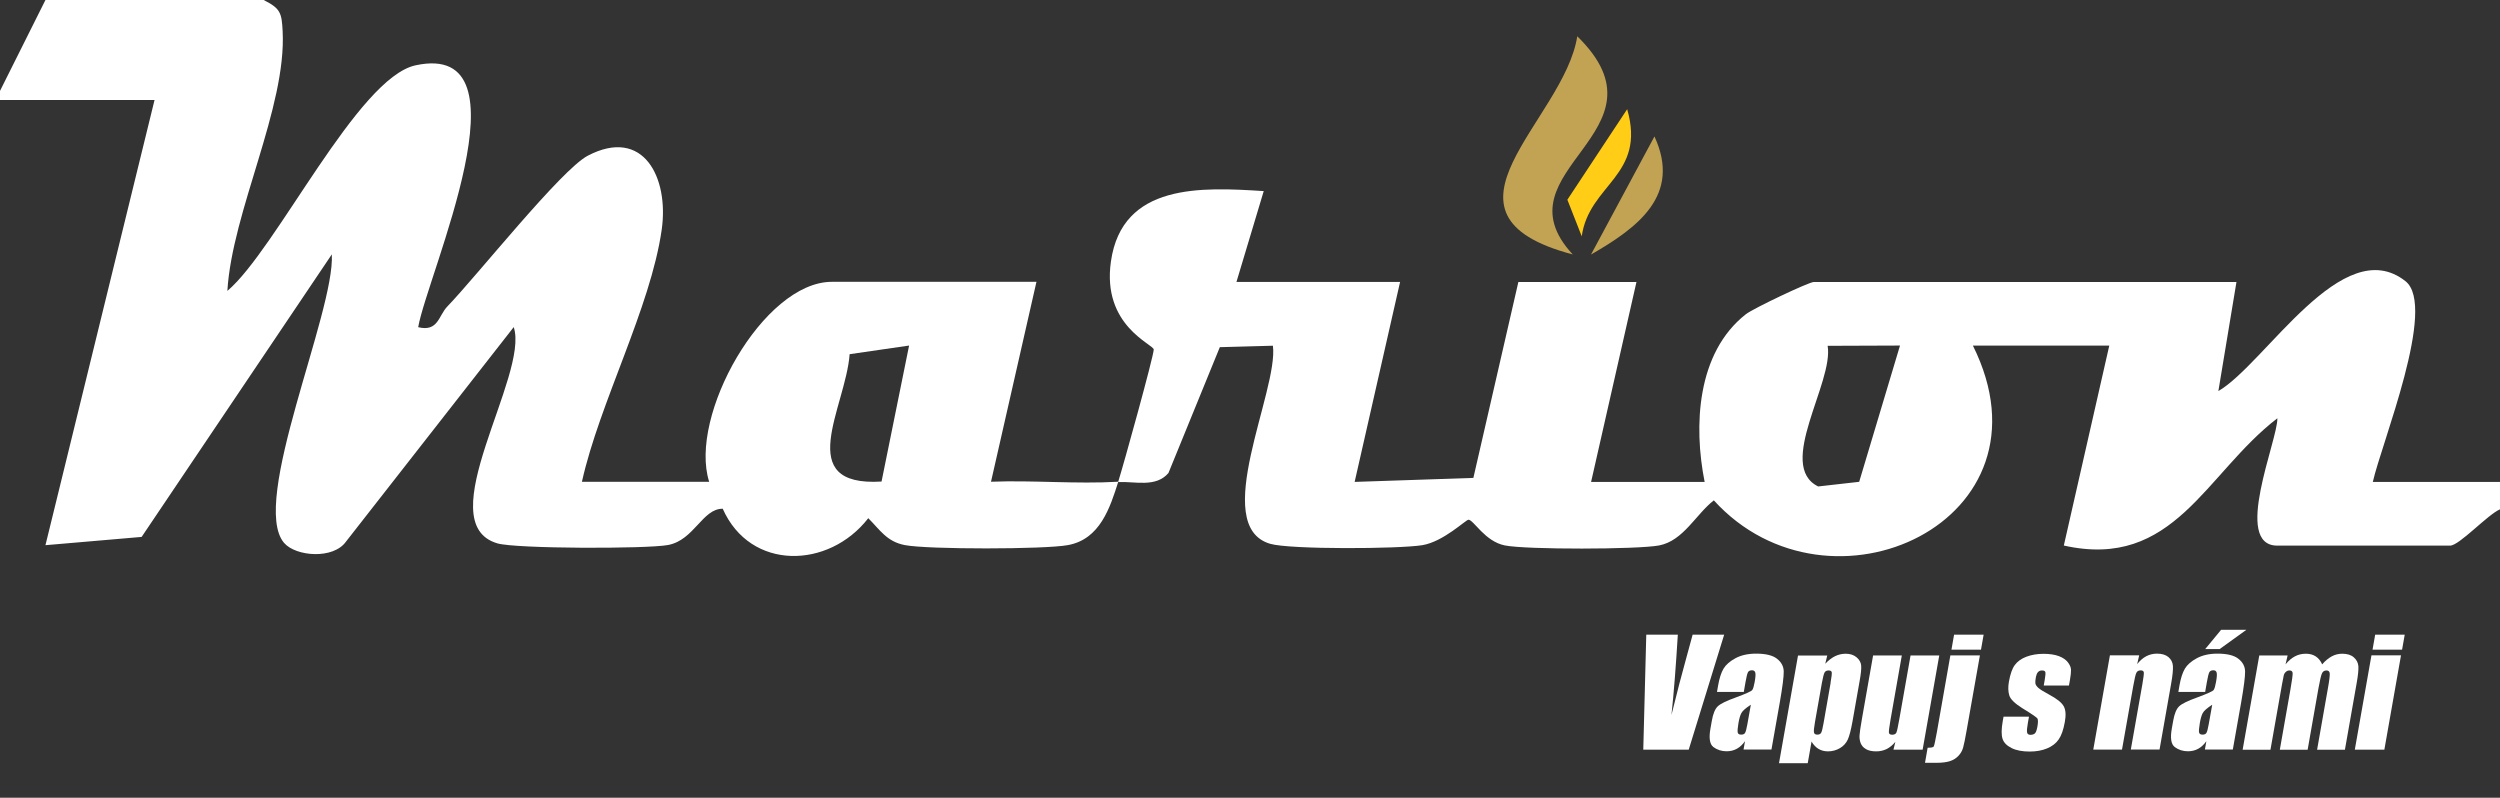 <?xml version="1.0" encoding="UTF-8"?>
<svg id="Vrstva_1" data-name="Vrstva 1" xmlns="http://www.w3.org/2000/svg" viewBox="0 0 275 87.75">
  <rect x="0" y="0" width="275" height="87.75" fill="#333333" stroke="none"/>
  <defs>
    <style>
      .cls-1 {
        fill: #fff;
      }

      .cls-2 {
        fill: #ffcd15;
      }

      .cls-3 {
        fill: #c2a354;
      }
    </style>
  </defs>
  <g>
    <path class="cls-1" d="M29,0c1.85.93,1.99,1.41,2.09,3.43.44,8.41-5.55,19.8-6.08,28.57,5.38-4.55,14.32-23.46,20.72-24.82,12.96-2.77,1.28,23.05.27,28.81,2.21.54,2.23-1.27,3.21-2.28,3.28-3.4,12.51-15.04,15.44-16.58,6.13-3.21,8.95,2.41,8.14,8.12-1.22,8.59-6.85,19.06-8.78,27.75h14c-2.31-7.23,5.95-22,13.5-22h22.5l-5,21.99c4.63-.18,9.37.27,14,0-.91,2.87-2.01,6.32-5.53,6.97-2.54.48-15.44.49-17.95,0-1.98-.38-2.73-1.67-4.02-2.96-4.34,5.6-12.97,5.82-16.01-1.04-2.23-.02-3.14,3.45-6.01,3.99-2.35.44-16.75.42-18.78-.18-7.59-2.23,3.56-18.53,1.8-23.79l-18.43,23.57c-1.39,2.01-5.54,1.67-6.83.17-3.82-4.45,5.61-25.41,5.25-31.74l-20.92,31.08-10.58.91L17,11H0v-1L5,0h24ZM100,38.01l-6.54.95c-.43,5.85-6.32,14.61,3.51,14.01l3.03-14.96Z"/>
    <path class="cls-1" d="M123,53c.58-1.83,3.9-13.8,3.91-14.55,0-.58-5.72-2.6-4.71-9.68,1.23-8.66,9.99-8.18,16.81-7.75l-3,9.99h18l-5,22,13.06-.44,4.95-21.55h12.99s-4.99,21.99-4.99,21.99h12.49c-1.23-6.17-.87-14.21,4.54-18.45.82-.64,6.94-3.54,7.46-3.54h46.5l-1.99,12c5.17-3.02,13.66-17.56,20.58-12.09,3.51,2.77-2.63,17.81-3.59,22.08h14v3.01c-1.37.58-4.49,4-5.5,4h-19c-4.98,0,.06-11.63,0-14.01-7.93,6.09-11.37,16.71-23.49,14l5-21.99h-15c9.6,19.3-15.79,31.01-28.5,17.02-1.98,1.54-3.35,4.45-6.02,4.96-2.38.45-14.61.47-16.96,0-2.2-.43-3.45-2.83-4.01-2.83-.29,0-2.74,2.41-5.07,2.8-2.57.42-14.56.49-16.74-.15-6.71-1.97.94-16.86.3-21.79l-5.84.16-5.65,13.84c-1.39,1.64-3.73.9-5.51,1ZM209,38.01l-7.96.03c.69,4.02-5.7,13.19-1.04,15.47l4.51-.51,4.49-14.99Z"/>
    <path class="cls-3" d="M173,27.99c-16.77-4.43-.94-14.71.5-24,10.82,10.59-9.14,14.68-.5,24Z"/>
    <path class="cls-3" d="M175.01,28l6.98-12.99c2.99,6.47-1.84,10.03-6.98,12.99Z"/>
    <path class="cls-2" d="M173.99,25.99l-1.58-4.02,6.58-9.96c2.11,7.34-4.19,8.22-5,13.99Z"/>
  </g>
  <g>
    <path class="cls-1" d="M189.66,69.81l-3.9,12.65h-5l.33-12.65h3.47c-.21,3.48-.44,6.43-.7,8.84.6-2.44,1.16-4.6,1.69-6.49l.64-2.35h3.47Z"/>
    <path class="cls-1" d="M191.83,76.11h-2.96l.12-.7c.14-.8.34-1.42.6-1.86.26-.43.7-.82,1.32-1.15.62-.33,1.37-.5,2.26-.5,1.07,0,1.84.19,2.31.57.48.38.72.84.73,1.39.01.55-.13,1.68-.43,3.39l-.92,5.2h-3.07l.16-.92c-.26.37-.56.65-.89.83-.34.19-.72.28-1.14.28-.55,0-1.03-.16-1.44-.46-.41-.31-.52-.99-.33-2.04l.15-.85c.14-.78.35-1.3.65-1.59s.96-.61,1.99-.98c1.11-.41,1.71-.68,1.81-.82.1-.14.18-.43.26-.86.1-.54.12-.89.07-1.06s-.17-.25-.36-.25c-.21,0-.36.07-.44.21s-.17.5-.27,1.07l-.19,1.09ZM192.58,77.53c-.57.37-.92.68-1.04.93-.13.25-.23.61-.31,1.08-.09.54-.12.88-.08,1.04.04.16.17.23.38.23s.34-.06.42-.18.17-.44.26-.96l.38-2.13Z"/>
    <path class="cls-1" d="M201,72.09l-.22.92c.35-.37.71-.65,1.08-.83.37-.18.76-.27,1.16-.27.49,0,.89.13,1.2.39.31.26.48.57.51.91.03.34-.03.93-.18,1.75l-.77,4.37c-.17.94-.34,1.61-.52,2.01s-.47.72-.86.95-.83.36-1.32.36c-.39,0-.74-.09-1.04-.27s-.56-.45-.77-.81l-.42,2.38h-3.16l2.09-11.84h3.21ZM201.36,75.11c.11-.64.16-1.03.13-1.16-.02-.13-.14-.2-.35-.2s-.36.08-.44.23-.18.53-.29,1.13l-.76,4.3c-.11.62-.15,1.02-.11,1.17.04.16.16.23.37.23s.34-.07.42-.21c.08-.14.16-.49.26-1.04l.78-4.45Z"/>
    <path class="cls-1" d="M213.32,72.09l-1.83,10.37h-3.21l.21-.86c-.28.35-.6.61-.95.79-.35.17-.74.26-1.15.26-.47,0-.85-.08-1.14-.25s-.47-.39-.58-.66c-.1-.28-.14-.56-.12-.86s.1-.89.26-1.79l1.23-6.99h3.16l-1.24,7.05c-.14.81-.2,1.29-.18,1.44s.14.23.36.23c.23,0,.39-.08.46-.23s.18-.66.33-1.51l1.23-6.98h3.16Z"/>
    <path class="cls-1" d="M217.79,72.09l-1.45,8.2c-.17.96-.3,1.62-.4,1.96-.1.34-.27.64-.52.9-.25.26-.55.45-.91.57-.36.12-.87.19-1.54.19h-1.22l.29-1.66c.38,0,.59-.04.66-.12.06-.08.18-.6.35-1.56l1.49-8.48h3.25ZM218.2,69.81l-.29,1.65h-3.25l.29-1.65h3.25Z"/>
    <path class="cls-1" d="M227.61,75.41h-2.8l.1-.56c.08-.48.11-.78.08-.91-.03-.13-.16-.19-.38-.19-.18,0-.32.06-.43.18s-.18.29-.23.53c-.06.32-.08.55-.06.7s.12.31.31.49.6.43,1.23.77c.84.45,1.36.87,1.58,1.27s.26.97.12,1.73c-.15.84-.37,1.48-.67,1.91-.29.43-.72.76-1.27.99-.55.23-1.19.35-1.92.35-.8,0-1.47-.12-1.99-.38s-.86-.59-1-1.02c-.14-.43-.13-1.07.02-1.94l.09-.5h2.8l-.12.66c-.1.56-.13.92-.09,1.09s.17.25.37.25c.22,0,.39-.06.5-.17s.19-.35.26-.71c.09-.49.08-.8,0-.93-.1-.12-.64-.5-1.64-1.11-.83-.52-1.32-.99-1.45-1.42s-.14-.93-.04-1.51c.15-.83.36-1.44.65-1.83.29-.39.71-.7,1.27-.91.56-.21,1.19-.32,1.88-.32s1.26.09,1.71.26c.45.17.78.41.99.69s.32.55.33.8-.03.63-.12,1.15l-.11.6Z"/>
    <path class="cls-1" d="M235.31,72.09l-.22.96c.3-.38.63-.67.99-.86.36-.19.76-.29,1.19-.29.54,0,.96.13,1.26.38.3.26.46.58.49.96s-.03,1.04-.19,1.94l-1.28,7.27h-3.16l1.27-7.18c.12-.71.18-1.15.16-1.3s-.13-.23-.35-.23-.38.09-.47.27-.2.66-.34,1.44l-1.24,7.01h-3.16l1.83-10.37h3.21Z"/>
    <path class="cls-1" d="M242.58,76.11h-2.96l.12-.7c.14-.8.34-1.42.6-1.86.26-.43.7-.82,1.32-1.15.62-.33,1.37-.5,2.26-.5,1.07,0,1.84.19,2.31.57.48.38.72.84.73,1.39.01.55-.13,1.68-.43,3.39l-.92,5.2h-3.07l.16-.92c-.26.37-.56.65-.89.83-.34.19-.72.28-1.14.28-.55,0-1.03-.16-1.44-.46-.41-.31-.52-.99-.33-2.04l.15-.85c.14-.78.35-1.3.65-1.59s.96-.61,1.99-.98c1.11-.41,1.71-.68,1.81-.82.1-.14.18-.43.26-.86.1-.54.12-.89.07-1.06s-.17-.25-.36-.25c-.21,0-.36.07-.44.21s-.17.5-.27,1.07l-.19,1.09ZM243.33,77.53c-.57.37-.92.68-1.04.93-.13.25-.23.61-.31,1.08-.09.54-.12.88-.08,1.04.04.16.17.23.38.23s.34-.06.42-.18.17-.44.26-.96l.38-2.13ZM247.1,69.28l-2.94,2.12h-1.59l1.75-2.12h2.78Z"/>
    <path class="cls-1" d="M251.64,72.09l-.23.99c.31-.39.66-.68,1.03-.88.37-.2.78-.29,1.21-.29.84,0,1.44.39,1.79,1.17.33-.39.69-.68,1.05-.88.37-.2.75-.29,1.16-.29.54,0,.96.13,1.26.39s.47.58.51.96c.03.38-.03.99-.18,1.84l-1.3,7.37h-3.06l1.19-6.76c.16-.88.22-1.43.2-1.64-.02-.21-.14-.32-.36-.32s-.39.1-.49.31c-.1.21-.23.76-.39,1.65l-1.19,6.76h-3.06l1.16-6.59c.18-1.02.26-1.62.25-1.83-.01-.2-.13-.3-.36-.3-.14,0-.27.05-.39.16-.12.11-.2.24-.23.39s-.1.48-.19.98l-1.27,7.19h-3.06l1.83-10.37h3.12Z"/>
    <path class="cls-1" d="M264.11,72.09l-1.83,10.37h-3.25l1.83-10.37h3.25ZM264.52,69.81l-.29,1.65h-3.25l.29-1.65h3.25Z"/>
  </g>
</svg>